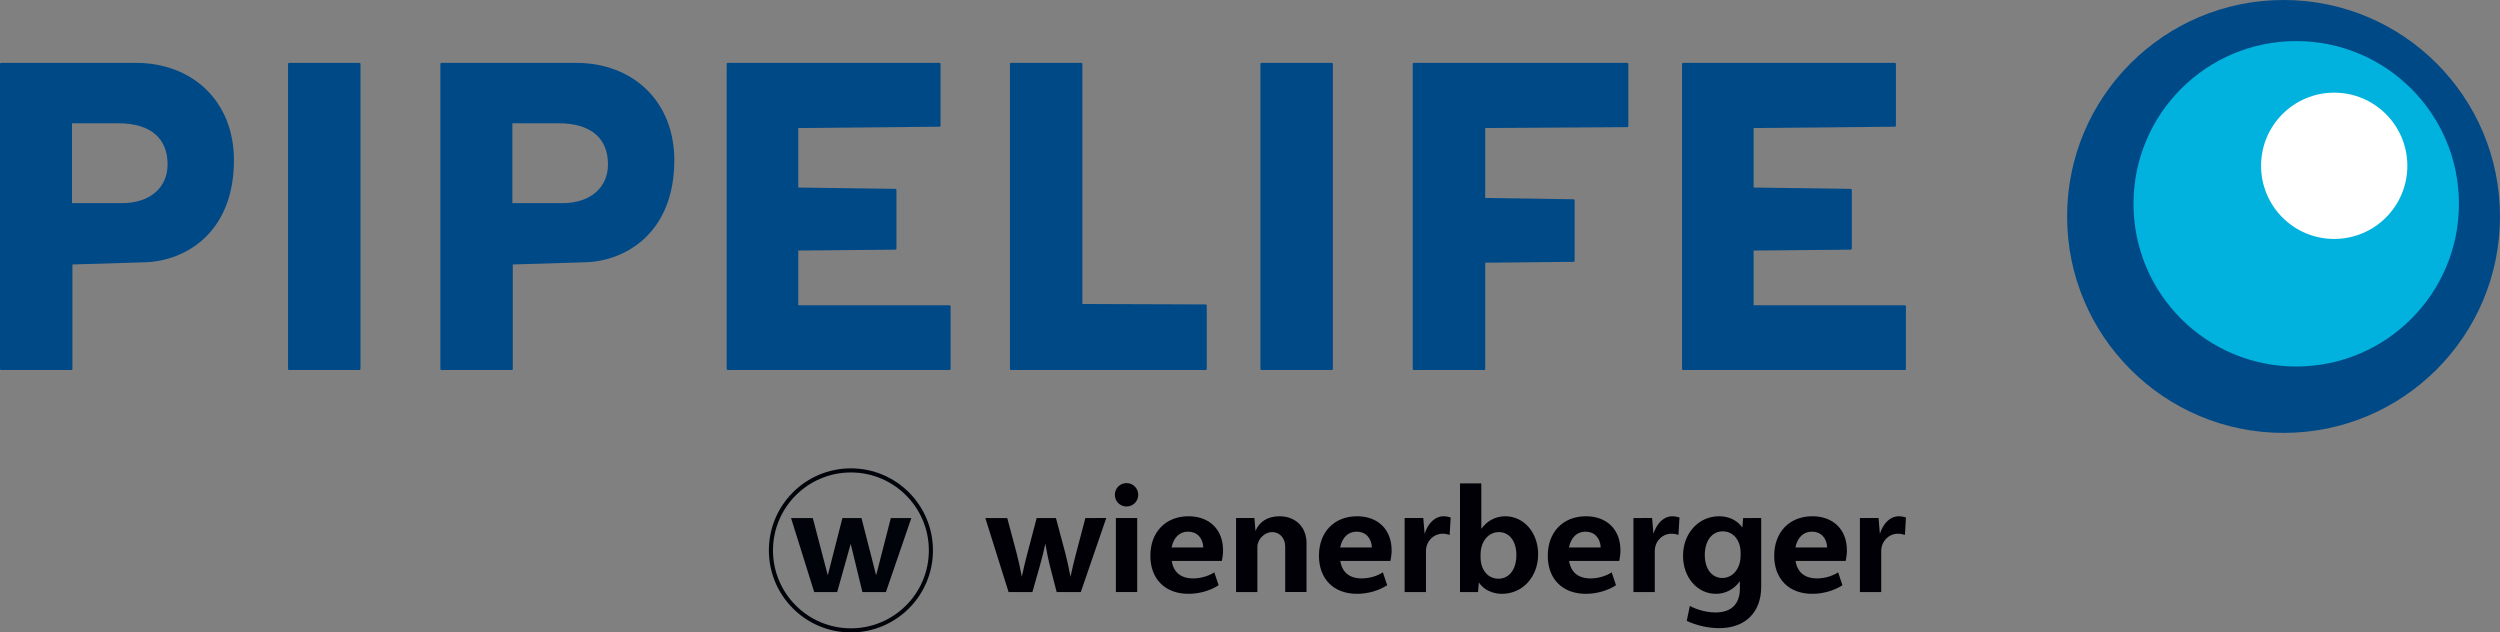 <?xml version="1.0" encoding="utf-8"?>
<!-- Generator: Adobe Illustrator 15.1.0, SVG Export Plug-In . SVG Version: 6.00 Build 0)  -->
<!DOCTYPE svg PUBLIC "-//W3C//DTD SVG 1.1//EN" "http://www.w3.org/Graphics/SVG/1.1/DTD/svg11.dtd">
<svg version="1.1" id="Ebene_1" xmlns="http://www.w3.org/2000/svg" xmlns:xlink="http://www.w3.org/1999/xlink" x="0px" y="0px"
	 width="730.351px" height="184.757px" viewBox="0 0 730.351 184.757" enable-background="new 0 0 730.351 184.757"
	 xml:space="preserve">
<rect x="0" y="0" width="730.351" height="184.757" fill="#808080" stroke="none"/>
<path fill="#000006" d="M554.77,150.82c-2.498,0-4.527,1.904-5.586,5.13l-0.381-4.611h-5.447v21.62h6.226V160.98
	c0-2.81,2.162-5.059,4.886-5.059c0.692,0,1.427,0.13,2.033,0.346l0.302-5.102C555.938,150.907,555.332,150.82,554.77,150.82"/>
<path fill="#000006" d="M488.615,150.82c-2.498,0-4.528,1.904-5.586,5.13l-0.381-4.611H477.2v21.62h6.226V160.98
	c0-2.81,2.162-5.059,4.886-5.059c0.692,0,1.428,0.13,2.033,0.346l0.302-5.102C489.783,150.907,489.177,150.82,488.615,150.82"/>
<path fill="#000006" d="M421.767,150.82c-2.498,0-4.527,1.904-5.586,5.13l-0.381-4.611h-5.448v21.62h6.228V160.98
	c0-2.81,2.162-5.059,4.886-5.059c0.692,0,1.427,0.13,2.032,0.346l0.303-5.102C422.935,150.907,422.33,150.82,421.767,150.82"/>
<path fill="#000006" d="M373.772,150.82c-3.374,0-5.913,1.564-6.993,4.32l-0.314-3.802h-5.362v21.62h6.226v-13.146
	c0-2.292,2.076-4.366,4.368-4.366c2.162,0,3.762,1.815,3.762,4.193v13.318h6.226v-14.313
	C381.685,153.977,378.485,150.82,373.772,150.82"/>
<rect x="325.993" y="151.339" fill="#000006" width="6.227" height="21.62"/>
<path fill="#000006" d="M329.106,147.966c1.903,0,3.416-1.513,3.416-3.416c0-1.902-1.513-3.416-3.416-3.416
	c-1.902,0-3.415,1.514-3.415,3.416C325.691,146.453,327.204,147.966,329.106,147.966"/>
<path fill="#000006" d="M317.086,151.339l-2.767,10.507c-0.563,2.145-1.068,4.259-1.585,6.648c-0.417-2.272-1.044-5.15-1.485-6.778
	l-2.767-10.377h-5.622l-2.767,10.507c-0.562,2.145-1.068,4.259-1.585,6.648c-0.417-2.272-1.044-5.15-1.485-6.778l-2.767-10.377h-6.4
	l6.789,21.62h6.961l2.162-7.61c0.658-2.354,1.177-4.432,1.625-6.543c0.379,2.338,0.891,4.829,1.489,7.148l1.816,7.005h7.048
	l7.437-21.62H317.086"/>
<path fill="#000006" d="M357.299,160.765c0-6.053-3.978-9.944-10.075-9.944c-6.702,0-11.156,4.627-11.156,11.545
	c0,6.789,4.324,11.112,11.113,11.112c3.156,0,6.356-0.907,8.821-2.508l-1.254-3.762c-1.73,1.124-4.022,1.772-6.184,1.772
	c-3.589,0-5.759-1.815-6.25-5.103h14.639C357.169,162.884,357.299,161.803,357.299,160.765 M342.26,159.943
	c0.59-2.915,2.312-4.627,4.834-4.627c2.577,0,4.316,1.799,4.445,4.627H342.26z"/>
<path fill="#000006" d="M406.548,160.765c0-6.053-3.978-9.944-10.075-9.944c-6.701,0-11.155,4.627-11.155,11.545
	c0,6.789,4.323,11.112,11.111,11.112c3.157,0,6.357-0.907,8.822-2.508l-1.254-3.762c-1.73,1.124-4.022,1.772-6.185,1.772
	c-3.589,0-5.759-1.815-6.248-5.103h14.638C406.418,162.884,406.548,161.803,406.548,160.765 M391.509,159.943
	c0.59-2.915,2.312-4.627,4.834-4.627c2.577,0,4.316,1.799,4.445,4.627H391.509z"/>
<path fill="#000006" d="M439.755,150.82c-2.858,0-5.359,1.36-7.005,3.682v-13.281h-6.227v31.738h5.275l0.229-2.78
	c1.482,2.109,3.905,3.299,6.774,3.299c6.012,0,10.551-4.973,10.551-11.545C449.354,155.62,445.203,150.82,439.755,150.82
	 M437.766,169.066c-3.069,0-5.231-2.551-5.231-6.27v-0.778c0-3.805,2.248-6.571,5.36-6.571c3.07,0,5.104,2.681,5.104,6.701
	C442.998,166.3,440.922,169.066,437.766,169.066z"/>
<path fill="#000006" d="M473.395,160.765c0-6.053-3.978-9.944-10.074-9.944c-6.702,0-11.156,4.627-11.156,11.545
	c0,6.789,4.324,11.112,11.113,11.112c3.156,0,6.355-0.907,8.82-2.508l-1.254-3.762c-1.729,1.124-4.021,1.772-6.183,1.772
	c-3.59,0-5.76-1.815-6.25-5.103h14.638C473.265,162.884,473.395,161.803,473.395,160.765 M458.356,159.943
	c0.591-2.915,2.312-4.627,4.834-4.627h0.001c2.576,0,4.314,1.799,4.444,4.627H458.356z"/>
<path fill="#000006" d="M509.24,151.339l-0.23,2.779c-1.482-2.108-3.906-3.298-6.774-3.298c-6.011,0-10.551,4.973-10.551,11.545
	c0,6.313,4.151,11.112,9.6,11.112c2.856,0,5.357-1.36,7.005-3.683v2.212c0,4.411-2.508,6.919-7.048,6.919
	c-2.465,0-5.276-0.692-7.567-1.903l-0.908,4.367c2.854,1.341,6.313,2.119,9.47,2.119c7.609,0,12.279-4.583,12.279-12.063v-20.106
	H509.24 M508.505,162.279c0,3.805-2.249,6.571-5.362,6.571c-3.069,0-5.102-2.681-5.102-6.702c0-4.15,2.075-6.919,5.232-6.919
	c3.069,0,5.231,2.553,5.231,6.271V162.279z"/>
<path fill="#000006" d="M539.551,160.765c0-6.053-3.978-9.944-10.075-9.944c-6.701,0-11.155,4.627-11.155,11.545
	c0,6.789,4.323,11.112,11.111,11.112c3.157,0,6.357-0.907,8.821-2.508l-1.254-3.762c-1.729,1.124-4.021,1.772-6.183,1.772
	c-3.591,0-5.76-1.815-6.25-5.103h14.639C539.421,162.884,539.551,161.803,539.551,160.765 M524.512,159.943
	c0.59-2.915,2.312-4.627,4.834-4.627c2.577,0,4.315,1.799,4.445,4.627H524.512z"/>
<polyline fill="#000309" points="231.095,151.339 237.452,151.339 241.83,168.074 246.103,151.339 251.67,151.339 255.955,168.074 
	260.25,151.339 266.237,151.339 258.812,172.959 251.942,172.959 248.525,158.881 244.574,172.959 237.863,172.959 231.095,151.339 
	"/>
<path fill="#000309" d="M248.586,136.825c-13.236,0-23.967,10.729-23.967,23.966c0,13.235,10.731,23.966,23.967,23.966
	s23.966-10.73,23.966-23.966C272.552,147.555,261.822,136.825,248.586,136.825 M248.586,138.024c3.073,0,6.054,0.602,8.86,1.789
	c2.711,1.146,5.146,2.788,7.237,4.88c2.092,2.091,3.734,4.525,4.88,7.236c1.187,2.806,1.789,5.787,1.789,8.861
	s-0.602,6.055-1.789,8.86c-1.146,2.712-2.788,5.146-4.88,7.236c-2.091,2.092-4.526,3.734-7.237,4.88
	c-2.806,1.188-5.787,1.789-8.86,1.789c-3.074,0-6.055-0.601-8.861-1.789c-2.711-1.146-5.146-2.788-7.237-4.88
	c-2.092-2.09-3.734-4.524-4.879-7.236c-1.188-2.806-1.79-5.786-1.79-8.86s0.602-6.056,1.79-8.861
	c1.145-2.711,2.787-5.146,4.879-7.236c2.091-2.092,4.526-3.733,7.237-4.88C242.531,138.626,245.512,138.024,248.586,138.024"/>
<path fill="#004987" d="M730.351,63.233c0,34.918-28.303,63.234-63.233,63.234c-34.916,0-63.233-28.315-63.233-63.234
	C603.884,28.31,632.201,0,667.117,0C702.048,0,730.351,28.31,730.351,63.233"/>
<path fill="#00B2DD" d="M718.354,59.536c0-26.256-21.279-47.533-47.537-47.533c-26.259,0-47.537,21.277-47.537,47.533
	c0,26.256,21.278,47.535,47.537,47.535C697.074,107.07,718.354,85.792,718.354,59.536"/>
<path fill="#FFFFFF" d="M703.286,48.439c0-11.809-9.567-21.371-21.377-21.371c-11.792,0-21.359,9.562-21.359,21.371
	c0,11.804,9.567,21.367,21.359,21.367C693.719,69.806,703.286,60.243,703.286,48.439"/>
<path fill="#004987" d="M39.529,18.359H0.381C0.127,18.359,0,18.49,0,18.744v88.976c0,0.253,0.127,0.379,0.381,0.379h20.398
	c0.259,0,0.382-0.126,0.382-0.379V77.262l21.293-0.643c11.607-0.38,25.891-8.506,25.891-29.824
	C68.345,29.787,56.483,18.359,39.529,18.359 M35.576,59.353H21.038V36.005h13.384c9.817,0,14.537,4.567,14.537,12.056
	C48.959,54.537,44.117,59.353,35.576,59.353z"/>
<path fill="#004987" d="M104.934,18.36H84.536c-0.254,0-0.381,0.131-0.381,0.384v88.976c0,0.253,0.127,0.379,0.381,0.379h20.398
	c0.254,0,0.382-0.126,0.382-0.379V18.744C105.316,18.491,105.188,18.36,104.934,18.36"/>
<path fill="#004987" d="M168.172,18.359h-39.137c-0.26,0-0.382,0.131-0.382,0.385v88.976c0,0.253,0.122,0.379,0.382,0.379h20.398
	c0.254,0,0.381-0.126,0.381-0.379V77.262l21.298-0.643c11.603-0.38,25.881-8.506,25.881-29.824
	C196.993,29.787,185.141,18.359,168.172,18.359 M164.225,59.353h-14.538V36.005h13.393c9.817,0,14.537,4.567,14.537,12.056
	C177.617,54.537,172.765,59.353,164.225,59.353z"/>
<path fill="#004987" d="M277.327,89.187h-44.122V73.196l28.308-0.258c0.259,0,0.381-0.126,0.381-0.38V55.555
	c0-0.258-0.122-0.385-0.381-0.385l-28.308-0.384V37.403l41.183-0.385c0.259,0,0.386-0.127,0.386-0.38V18.744
	c0-0.258-0.127-0.385-0.386-0.385h-61.712c-0.25,0-0.382,0.127-0.382,0.385v88.976c0,0.253,0.132,0.379,0.382,0.379h64.651
	c0.25,0,0.386-0.126,0.386-0.379V89.567C277.713,89.314,277.577,89.187,277.327,89.187"/>
<path fill="#004987" d="M352.149,88.934l-35.939-0.127V18.744c0-0.258-0.118-0.384-0.381-0.384h-20.398
	c-0.255,0-0.387,0.126-0.387,0.384v88.976c0,0.253,0.132,0.379,0.387,0.379h56.718c0.255,0,0.387-0.126,0.387-0.379V89.314
	C352.536,89.06,352.404,88.934,352.149,88.934"/>
<path fill="#004987" d="M388.997,18.36H368.6c-0.26,0-0.382,0.131-0.382,0.384v88.976c0,0.253,0.122,0.379,0.382,0.379h20.397
	c0.259,0,0.387-0.126,0.387-0.379V18.744C389.384,18.491,389.256,18.36,388.997,18.36"/>
<path fill="#004987" d="M475.324,18.36h-62.227c-0.259,0-0.386,0.131-0.386,0.384v88.976c0,0.253,0.127,0.379,0.386,0.379h20.407
	c0.25,0,0.382-0.126,0.382-0.379V76.747l25.749-0.254c0.265,0,0.382-0.126,0.382-0.384V58.594c0-0.248-0.117-0.38-0.382-0.38
	l-25.749-0.38V37.403l41.438-0.258c0.254,0,0.381-0.121,0.381-0.379V18.744C475.705,18.491,475.578,18.36,475.324,18.36"/>
<path fill="#004987" d="M556.421,89.187h-44.122V73.196l28.308-0.258c0.259,0,0.387-0.126,0.387-0.38V55.555
	c0-0.258-0.128-0.385-0.387-0.385l-28.308-0.384V37.403l41.188-0.385c0.254,0,0.386-0.127,0.386-0.38V18.744
	c0-0.258-0.132-0.385-0.386-0.385h-61.712c-0.256,0-0.377,0.127-0.377,0.385v88.976c0,0.253,0.121,0.379,0.377,0.379h64.646
	c0.249,0,0.381-0.126,0.381-0.379V89.567C556.802,89.314,556.67,89.187,556.421,89.187"/>
</svg>
